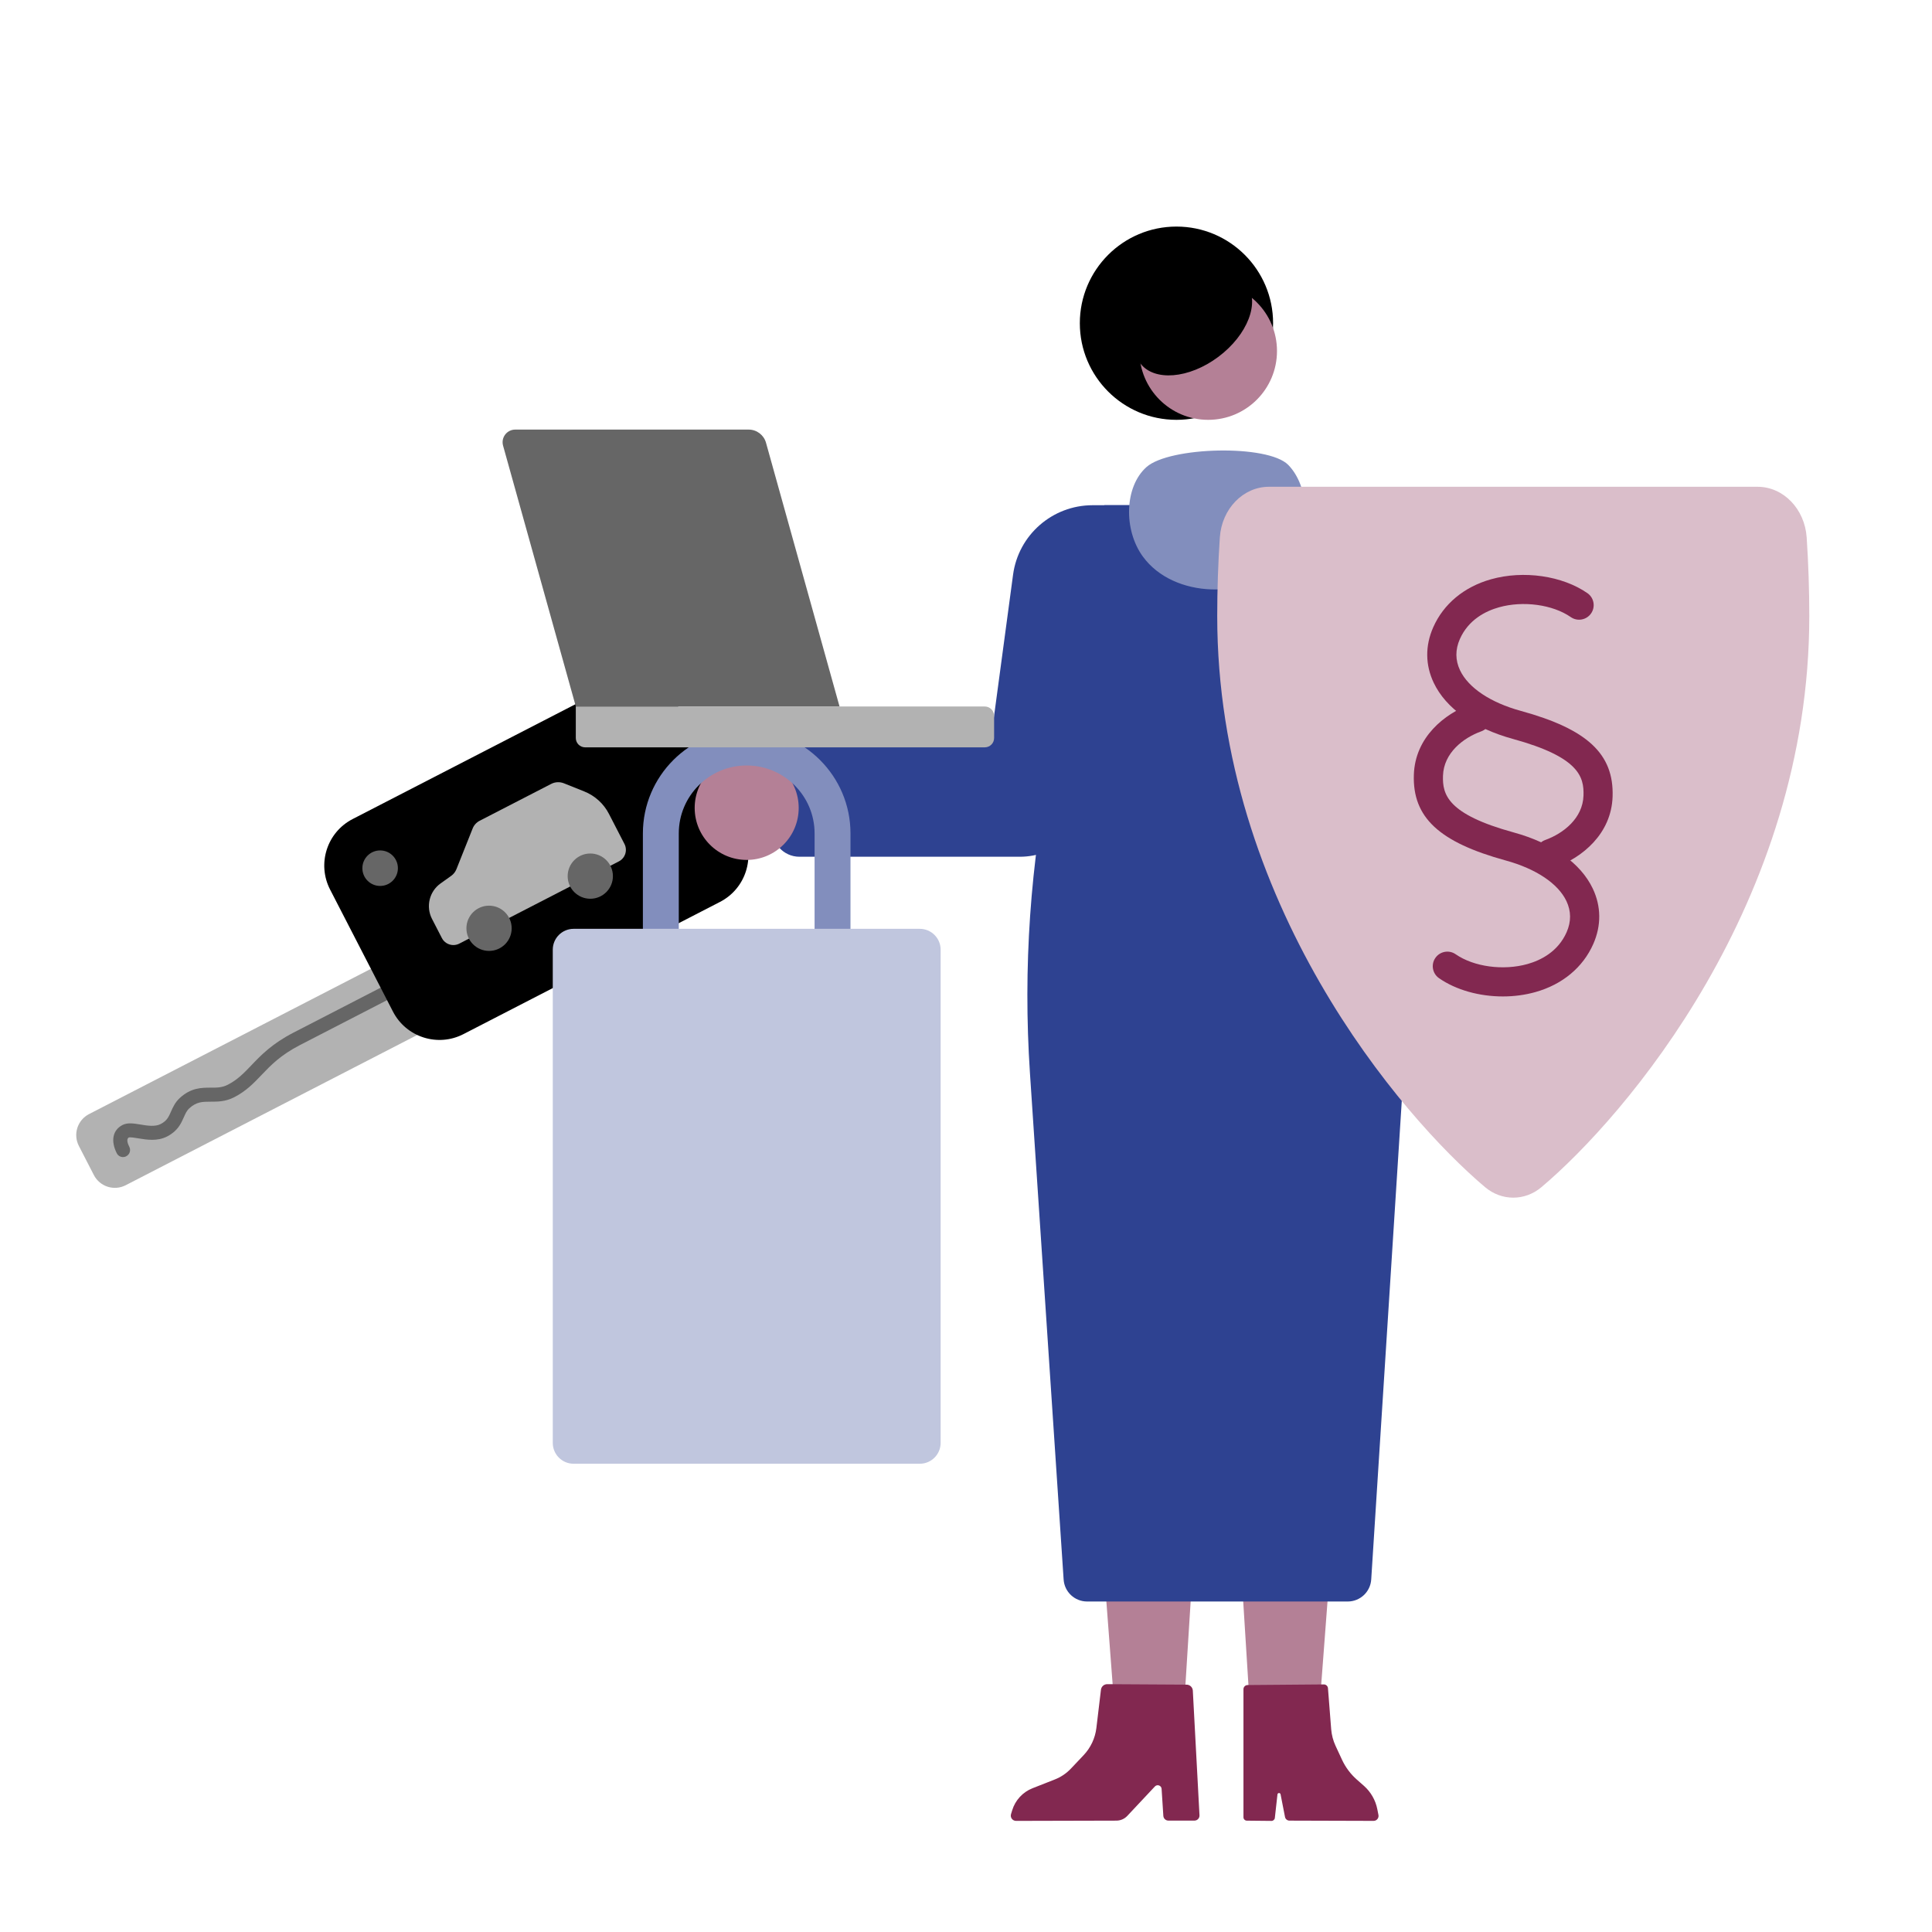 <?xml version="1.0" encoding="utf-8"?>
<!-- Generator: Adobe Illustrator 27.7.0, SVG Export Plug-In . SVG Version: 6.00 Build 0)  -->
<svg version="1.1" id="Ebene_1" xmlns="http://www.w3.org/2000/svg" xmlns:xlink="http://www.w3.org/1999/xlink" x="0px" y="0px"
	 viewBox="0 0 620 620" style="enable-background:new 0 0 620 620;" xml:space="preserve">
<style type="text/css">
	.st0{fill:#B48096;}
	.st1{fill:#822850;}
	.st2{fill:#B2B2B2;}
	.st3{fill:#666666;}
	.st4{fill:#2E4291;}
	.st5{fill:#828EBD;}
	.st6{fill:#C0C6DE;}
	.st7{fill:#DABECA;}
</style>
<g>
	<g>
		<polygon class="st0" points="400.75,542.55 423.81,543.01 432.39,429.76 393.7,429.76 		"/>
	</g>
</g>
<g>
	<g>
		<polygon class="st0" points="380.3,542.55 357.25,543.01 348.66,429.76 387.36,429.76 		"/>
	</g>
</g>
<g>
	<g>
		<path class="st1" d="M331.36,573.86l7.14-2.81c1.97-0.77,3.74-1.97,5.19-3.51l4.06-4.29c2.26-2.39,3.7-5.45,4.09-8.71l1.47-12.29
			c0.12-1.02,0.99-1.79,2.02-1.78l25.45,0.15c1.07,0.01,1.95,0.84,2.01,1.91l2.14,40.01c0.05,0.93-0.69,1.71-1.62,1.71h-8.36
			c-0.85,0-1.56-0.66-1.62-1.51l-0.56-8.68c-0.07-1.08-1.4-1.56-2.15-0.77l-8.86,9.45c-0.91,0.97-2.17,1.51-3.49,1.52l-32.2,0.08
			c-1.14,0-1.95-1.09-1.62-2.18l0.38-1.24C325.82,577.69,328.22,575.09,331.36,573.86z"/>
	</g>
</g>
<g>
	<g>
		<path class="st1" d="M437.68,573.08l-2.27-2c-2-1.77-3.62-3.93-4.74-6.35l-2.09-4.5c-0.77-1.67-1.24-3.47-1.39-5.3l-1.03-13.15
			c-0.05-0.7-0.64-1.24-1.34-1.23l-24.45,0.2c-0.73,0.01-1.33,0.6-1.33,1.34v41.1c0,0.59,0.48,1.07,1.07,1.08l7.92,0.08
			c0.55,0,1.02-0.41,1.08-0.96l0.84-7.53c0.06-0.58,0.89-0.61,1-0.04l1.42,7.26c0.13,0.68,0.73,1.18,1.43,1.18l27,0.08
			c1,0,1.75-0.91,1.56-1.89l-0.36-1.83C441.43,577.69,439.91,575.05,437.68,573.08z"/>
	</g>
</g>
<g>
	<g>
		<g>
			<path class="st2" d="M139.05,329.48l-98.71,50.87c-3.73,1.92-8.3,0.46-10.22-3.27l-4.81-9.34c-1.92-3.73-0.46-8.3,3.27-10.22
				l98.71-50.87c3.73-1.92,8.3-0.46,10.22,3.27l4.81,9.34C144.24,322.98,142.78,327.56,139.05,329.48z"/>
		</g>
	</g>
	<g>
		<g>
			<path class="st3" d="M39.48,371.32c-0.82,0-1.62-0.45-2.01-1.24c-2-3.97-1.3-7.43,1.83-9.05c1.63-0.84,3.64-0.51,5.76-0.16
				c2.2,0.37,4.69,0.78,6.51-0.16c1.99-1.02,2.54-2.26,3.3-3.98c0.62-1.4,1.32-2.99,2.86-4.4c3.6-3.29,6.93-3.28,9.88-3.29
				c1.98,0.01,3.66,0,5.5-0.94c3.14-1.62,5.17-3.74,7.52-6.2c3.12-3.27,6.65-6.97,13.61-10.55l27.91-14.39
				c1.11-0.57,2.46-0.14,3.03,0.97c0.57,1.1,0.14,2.46-0.97,3.03l-27.91,14.39c-6.28,3.24-9.4,6.5-12.41,9.66
				c-2.52,2.64-4.9,5.13-8.71,7.09c-2.81,1.45-5.32,1.44-7.57,1.44c-2.61,0.01-4.52-0.01-6.84,2.11c-0.85,0.77-1.26,1.71-1.78,2.89
				c-0.87,1.97-1.95,4.41-5.35,6.16c-3.15,1.62-6.57,1.06-9.31,0.6c-1.02-0.17-2.55-0.42-2.98-0.27c-0.94,0.49-0.31,2.1,0.15,3.01
				c0.56,1.11,0.11,2.46-1,3.02C40.17,371.25,39.83,371.32,39.48,371.32z"/>
		</g>
	</g>
	<g>
		<g>
			<path d="M231.06,289.43l-82.33,42.43c-8.25,4.25-18.38,1.01-22.63-7.24l-20.17-39.15c-4.25-8.25-1.01-18.38,7.24-22.63
				l82.33-42.43c8.25-4.25,18.38-1.01,22.63,7.24l20.17,39.15C242.55,275.05,239.31,285.18,231.06,289.43z"/>
		</g>
	</g>
	<g>
		<g>
			<circle class="st3" cx="121.99" cy="278.61" r="5.7"/>
		</g>
	</g>
	<g>
		<g>
			<path class="st2" d="M187.47,253.97l-6.5-2.6c-1.33-0.53-2.82-0.46-4.08,0.19l-22.96,11.83c-1.03,0.53-1.84,1.42-2.26,2.5
				l-5.2,13.05c-0.34,0.85-0.92,1.59-1.66,2.12l-3.41,2.43c-3.63,2.59-4.8,7.44-2.76,11.4l3.16,6.13c1.05,2.05,3.57,2.85,5.61,1.79
				l51.19-26.38c2.05-1.05,2.85-3.57,1.79-5.61l-4.96-9.62C193.74,257.91,190.91,255.34,187.47,253.97z"/>
		</g>
	</g>
	<g>
		<g>
			<circle class="st3" cx="156.94" cy="297.9" r="7.26"/>
		</g>
	</g>
	<g>
		<g>
			<circle class="st3" cx="189.43" cy="281.16" r="7.26"/>
		</g>
	</g>
</g>
<g>
	<g>
		<path class="st4" d="M445.54,248.5l-15.66-86.37h-75.49l-16.93,81.71c-6.85,33.03-9.18,66.84-6.94,100.49l10.81,162.56
			c0.26,3.97,3.56,7.05,7.53,7.05h83.64c3.98,0,7.28-3.09,7.54-7.07l10.73-168.04C452.69,308.62,450.94,278.29,445.54,248.5z"/>
	</g>
</g>
<g>
	<g>
		<path class="st4" d="M325.1,184.45l-7.04,52.38h-66.31l-3.8,28.28c-0.7,5.2,3.35,9.83,8.6,9.83h70.69
			c11.69,0,21.58-8.65,23.14-20.24l12.44-92.57h-12.19C337.72,162.13,326.81,171.67,325.1,184.45z"/>
	</g>
</g>
<g>
	<g>
		<path class="st4" d="M457.19,184.45l7.04,52.38h66.31l3.8,28.28c0.7,5.2-3.35,9.83-8.6,9.83h-70.69
			c-11.69,0-21.58-8.65-23.14-20.24l-12.44-92.57h12.19C444.56,162.13,455.47,171.67,457.19,184.45z"/>
	</g>
</g>
<g>
	<g>
		<circle class="st0" cx="239.62" cy="259.27" r="16.69"/>
	</g>
</g>
<g>
	<g>
		<path class="st5" d="M239.62,359.91c-18.37,0-33.31-14.94-33.31-33.31v-59.15c0-18.37,14.94-33.31,33.31-33.31
			s33.31,14.94,33.31,33.31v59.15C272.93,344.96,257.99,359.91,239.62,359.91z M239.62,245.65c-12.02,0-21.79,9.78-21.79,21.79
			v59.15c0,12.02,9.78,21.79,21.79,21.79s21.79-9.78,21.79-21.79v-59.15C261.41,255.43,251.64,245.65,239.62,245.65z"/>
	</g>
</g>
<g>
	<g>
		<path class="st6" d="M184.08,469.73h111.09c3.69,0,6.69-3,6.69-6.69V304.76c0-3.69-3-6.69-6.69-6.69H184.08
			c-3.69,0-6.69,3-6.69,6.69v158.28C177.39,466.73,180.38,469.73,184.08,469.73z"/>
	</g>
</g>
<g>
	<g>
		<path class="st3" d="M269.42,226.73h-84.63l-23.35-83.72c-0.72-2.59,1.22-5.15,3.91-5.15h74.91c2.59,0,4.86,1.73,5.56,4.22
			L269.42,226.73z"/>
	</g>
</g>
<g>
	<g>
		<path class="st2" d="M316.02,239.83H187.78c-1.65,0-3-1.34-3-3v-10.11h131.24c1.65,0,3,1.34,3,3v7.11
			C319.02,238.49,317.68,239.83,316.02,239.83z"/>
	</g>
</g>
<g>
	<g>
		<path class="st5" d="M413.42,149.2c-6.52-6.68-38.15-5.86-45.5,0.68c-7.1,6.32-7.39,20.16-1.18,28.7
			c9.86,13.56,33.63,13.99,45.5,1.87C421.78,170.72,419.94,155.88,413.42,149.2z"/>
	</g>
</g>
<g>
	<g>
		<circle cx="377.54" cy="103.72" r="31.01"/>
	</g>
</g>
<g>
	<g>
		<circle class="st0" cx="387.72" cy="112.65" r="22.08"/>
	</g>
</g>
<g>
	<g>
		<ellipse transform="matrix(0.801 -0.599 0.599 0.801 14.178 250.045)" cx="382.84" cy="103.72" rx="21.3" ry="13.38"/>
	</g>
</g>
<g id="Pfad_1105_00000054964813138290821990000016752017024598970780_">
	<g>
		<path class="st7" d="M564,156.21H407.22c-8.3,0-15.15,7.11-15.76,16.25c-0.56,8.39-0.84,16.81-0.84,25.23
			c0,92.01,59.27,160.76,85.95,183.28c5.34,4.5,12.76,4.5,18.1,0c26.69-22.51,85.95-91.27,85.95-183.28
			c0-8.42-0.28-16.83-0.84-25.23C579.15,163.31,572.31,156.21,564,156.21z"/>
	</g>
</g>
<g>
	<g id="Pfad_1288_00000152258851989892744070000001202021687601237912_">
		<g>
			<path class="st1" d="M482.29,319.77c-7.51,0-15.01-2.05-20.49-5.86c-2.12-1.47-2.65-4.39-1.17-6.51
				c1.47-2.12,4.39-2.65,6.51-1.17c5.81,4.03,15.29,5.32,23.05,3.14c4.19-1.18,9.77-3.91,12.55-10.2c1.5-3.4,1.48-6.77-0.06-10.01
				c-2.67-5.62-9.77-10.36-19.47-13.02c-21.4-5.87-29.94-13.84-29.49-27.51c0.39-11.99,9.78-19.6,18.44-22.73
				c2.43-0.88,5.11,0.38,5.99,2.81c0.88,2.43-0.38,5.11-2.81,5.99c-5.77,2.09-12.03,6.92-12.27,14.24c-0.2,6,1.38,12.35,22.62,18.18
				c12.51,3.43,21.54,9.83,25.44,18.02c2.72,5.72,2.78,11.88,0.17,17.8c-3.31,7.51-9.91,13-18.57,15.43
				C489.38,319.31,485.83,319.77,482.29,319.77z"/>
		</g>
	</g>
	<g id="Pfad_1288_00000157297779665955616430000008346918200329283975_">
		<g>
			<path class="st1" d="M497.48,278.64c-1.91,0-3.71-1.18-4.4-3.09c-0.88-2.43,0.38-5.11,2.81-5.99
				c5.77-2.09,12.03-6.92,12.27-14.24c0.2-6-1.38-12.35-22.62-18.18c-12.51-3.43-21.54-9.83-25.44-18.02
				c-2.72-5.72-2.78-11.88-0.17-17.8c3.31-7.51,9.91-13,18.57-15.43c10.43-2.93,22.85-1.14,30.92,4.46
				c2.12,1.47,2.65,4.39,1.17,6.51c-1.47,2.12-4.39,2.65-6.51,1.17c-5.81-4.03-15.29-5.32-23.05-3.14
				c-4.19,1.18-9.77,3.91-12.55,10.2c-1.5,3.4-1.48,6.77,0.06,10.01c2.67,5.62,9.77,10.36,19.47,13.02
				c21.4,5.87,29.94,13.84,29.49,27.51c-0.39,11.99-9.78,19.6-18.44,22.73C498.54,278.55,498.01,278.64,497.48,278.64z"/>
		</g>
	</g>
</g>
</svg>
